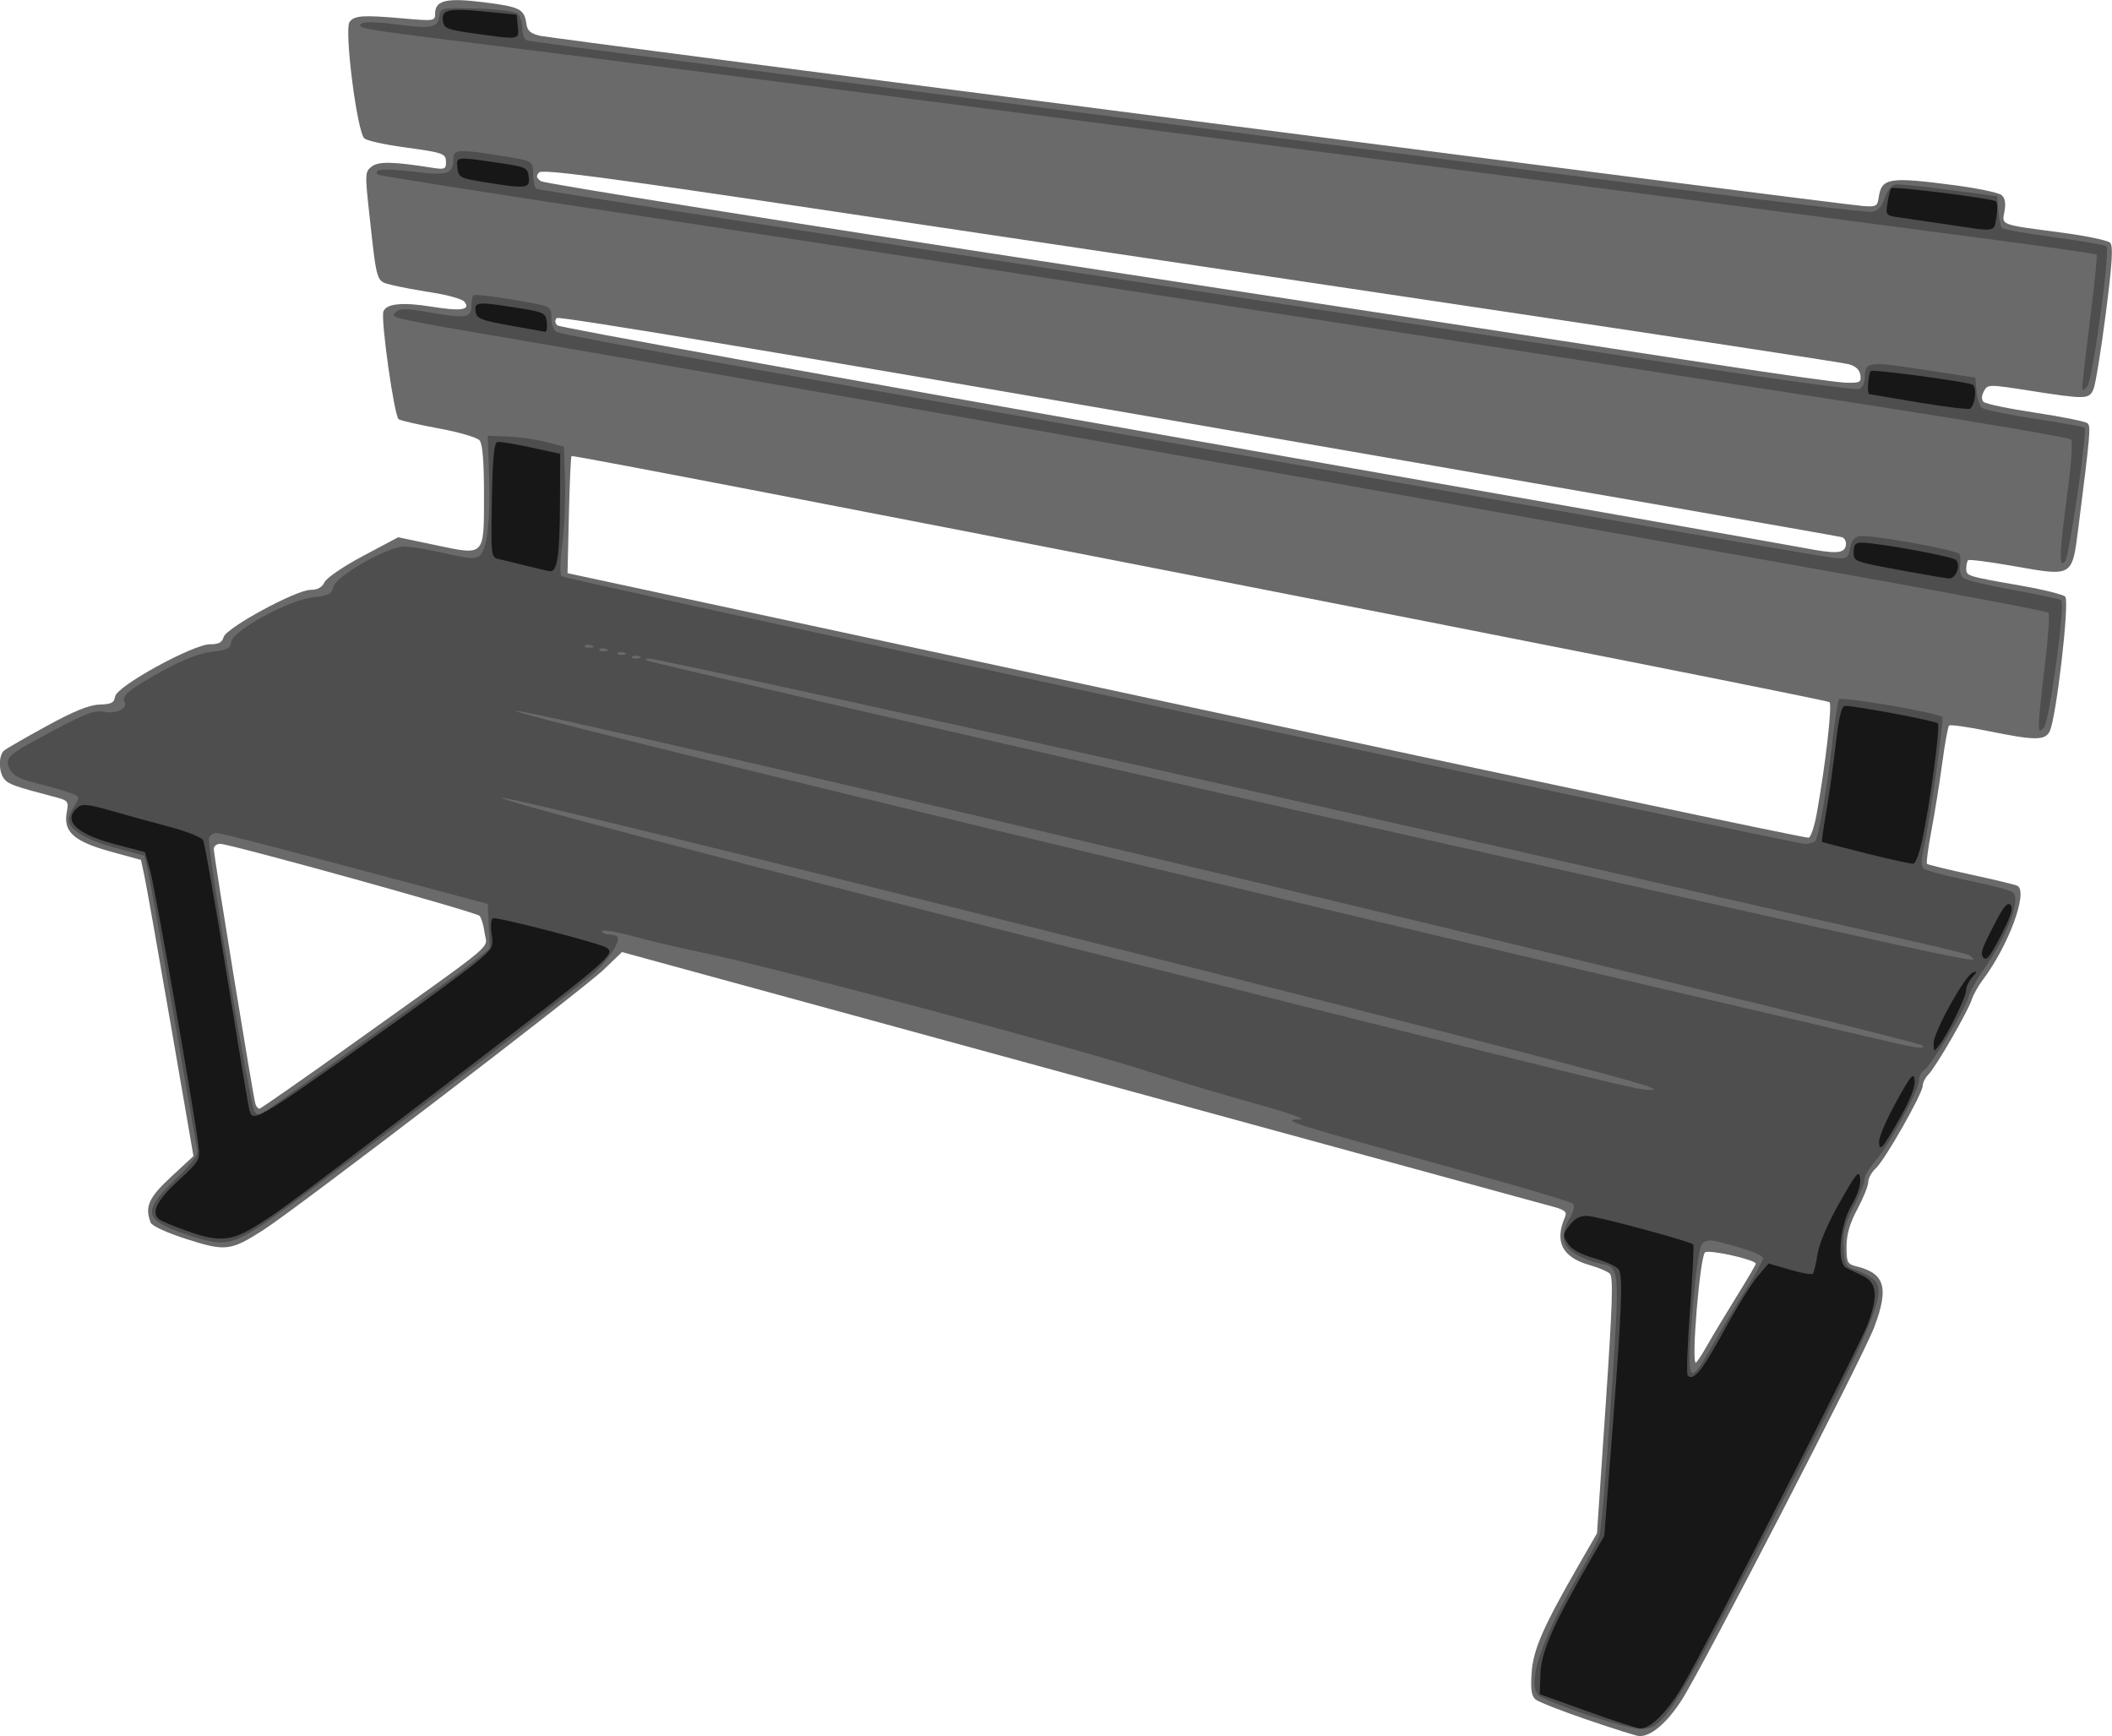<?xml version="1.0" encoding="UTF-8" standalone="no"?>
<!-- Created with Inkscape (http://www.inkscape.org/) -->
<svg
    xmlns:inkscape="http://www.inkscape.org/namespaces/inkscape"
    xmlns:rdf="http://www.w3.org/1999/02/22-rdf-syntax-ns#"
    xmlns="http://www.w3.org/2000/svg"
    xmlns:cc="http://creativecommons.org/ns#"
    xmlns:dc="http://purl.org/dc/elements/1.1/"
    xmlns:sodipodi="http://sodipodi.sourceforge.net/DTD/sodipodi-0.dtd"
    xmlns:svg="http://www.w3.org/2000/svg"
    xmlns:ns1="http://sozi.baierouge.fr"
    xmlns:xlink="http://www.w3.org/1999/xlink"
    id="svg2882"
    sodipodi:docname="bench1.svg"
    viewBox="0 0 582.1 478.48"
    version="1.1"
    inkscape:version="0.47 r22583"
  >
  <title
      id="title2952"
    >Park Bench</title
  >
  <sodipodi:namedview
      id="base"
      bordercolor="#666666"
      inkscape:pageshadow="2"
      inkscape:window-y="-4"
      pagecolor="#ffffff"
      inkscape:window-height="753"
      inkscape:window-maximized="1"
      inkscape:zoom="0.98994949"
      inkscape:window-x="-4"
      showgrid="false"
      borderopacity="1.0"
      inkscape:current-layer="layer1"
      inkscape:cx="358.98025"
      inkscape:cy="274.68831"
      inkscape:window-width="1280"
      inkscape:pageopacity="0.0"
      inkscape:document-units="px"
  />
  <g
      id="layer1"
      inkscape:label="Layer 1"
      inkscape:groupmode="layer"
      transform="translate(-16.02 -5.324)"
    >
    <g
        id="g2844"
        transform="translate(-1072.5 -599.13)"
      >
      <path
          id="path2850"
          style="fill:#6a6a6a"
          d="m1526.1 1078.5c-7.066-2.41-13.525-4.944-14.353-5.632-1.13-0.938-1.403-2.753-1.097-7.291 0.435-6.448 3.154-12.674 12.999-29.774l5.027-8.732 2.384-35.234c1.901-28.098 2.131-35.461 1.136-36.355-0.686-0.616-3.186-1.669-5.555-2.341-7.567-2.145-9.752-6.436-6.765-13.287 0.582-1.334-0.058-1.901-3.098-2.746-2.107-0.586-60.755-16.629-130.33-35.651l-126.5-34.585-5.027 4.831c-5.705 5.484-84.923 66.085-93.855 71.798-8.988 5.75-10.401 5.915-21.126 2.48-5.386-1.725-9.543-3.634-9.891-4.543-1.679-4.376-0.576-6.858 5.596-12.587l6.197-5.752-6.264-36.282c-3.445-19.955-6.699-38.32-7.231-40.811l-0.967-4.529-8.489-2.342c-9.982-2.754-12.976-5.448-11.977-10.775 0.584-3.114 0.454-3.268-3.68-4.348-10.586-2.763-12.361-3.397-13.536-4.833-1.611-1.968-1.611-6.611 0-7.9 0.688-0.55 5.975-3.589 11.75-6.754 7.449-4.082 11.662-5.788 14.5-5.873 3.267-0.097 4.055-0.507 4.303-2.238 0.402-2.814 21.44-14.38 26.156-14.38 2.378 0 3.365-0.522 3.747-1.982 0.661-2.526 19.967-13.018 23.956-13.018 1.938 0 3.183-0.684 3.852-2.115 0.55-1.178 5.269-4.391 10.649-7.25l9.662-5.135 10.338 2.172c13.699 2.878 13.305 3.294 13.305-14.057 0-8.996-0.396-13.824-1.214-14.81-0.671-0.808-5.672-2.281-11.179-3.291-5.481-1.006-10.482-2.148-11.114-2.538-1.215-0.751-5.014-27.584-4.21-29.734 0.808-2.16 5.301-2.593 13.347-1.287 8.073 1.311 10.837 0.876 8.942-1.408-0.582-0.701-4.542-1.819-8.799-2.483-4.257-0.664-9.369-1.627-11.36-2.139-4.133-1.064-3.918-0.365-6.013-19.464-1.232-11.227-1.205-11.743 0.675-13.155 1.931-1.451 5.842-1.368 16.707 0.355 3.292 0.522 3.75 0.348 3.75-1.426 0-2.534-0.513-2.719-11.775-4.258-5.078-0.694-9.891-1.76-10.696-2.369-2.008-1.519-5.652-30.065-4.104-32.152 1.325-1.786 3.673-1.937 14.826-0.952 8.47 0.748 8.75 0.705 8.75-1.33 0-3.702 3.141-4.425 13.534-3.117 9.861 1.241 11.054 1.851 11.62 5.945 0.267 1.929 1.146 2.682 3.846 3.297 3.671 0.836 357.56 46.369 364.5 46.898 3.607 0.275 4.034 0.059 4.346-2.195 0.774-5.597 2.756-5.927 21.108-3.506 6.23 0.822 11.973 2.03 12.763 2.686 0.985 0.817 1.242 2.224 0.82 4.477-0.728 3.88-1.495 3.596 15.963 5.902 6.6 0.872 12.522 2.115 13.16 2.763 0.88 0.894 0.585 5.638-1.223 19.678-1.31 10.175-2.835 19.512-3.388 20.75-1.222 2.735-2.119 2.754-17.342 0.38-11.657-1.818-11.805-1.816-12.843 0.123-0.688 1.286-0.711 2.301-0.067 2.945 0.541 0.541 6.995 1.885 14.343 2.987 7.348 1.102 13.788 2.412 14.312 2.912 0.914 0.872 0.726 2.966-2.621 29.304-1.647 12.955-1.574 12.912-17.206 10.141-6.93-1.228-12.83-2.003-13.113-1.721-0.282 0.282-0.513 1.329-0.513 2.327 0 2.041 0.103 2.073 15.34 4.737 5.962 1.042 11.336 2.392 11.943 2.998 1.262 1.262-2.518 33.819-4.316 37.178-1.334 2.492-4.091 2.468-16.91-0.146-5.622-1.147-10.478-1.828-10.792-1.514-0.314 0.314-1.161 4.964-1.883 10.335-0.722 5.37-2.062 13.718-2.978 18.55-0.916 4.832-1.468 8.984-1.226 9.226 0.242 0.242 5.771 1.593 12.287 3.002s12.226 2.796 12.691 3.083c2.921 1.806-2.548 16.559-9.603 25.904-1.246 1.65-2.608 4.084-3.027 5.409-1.022 3.233-9.922 18.63-11.928 20.636-0.879 0.879-1.598 2.286-1.598 3.127 0 2.141-10.434 20.506-12.938 22.772-1.134 1.026-2.062 2.705-2.062 3.73 0 1.025-1.35 4.394-3 7.486-2.123 3.979-3 7.01-3 10.373 0 4.352 0.231 4.808 2.75 5.427 7.842 1.928 8.992 5.876 4.884 16.768-3.111 8.247-47.41 94.03-53.103 102.83-4.099 6.337-8.52 10.055-11.731 9.865-0.715-0.042-7.081-2.049-14.148-4.459zm32.943-103.21c1.474-2.612 5.093-8.634 8.042-13.381 2.95-4.747 5.363-8.86 5.363-9.139 0-1.109-13.109-4.021-14.016-3.114-1.395 1.395-3.805 30.383-2.526 30.383 0.252 0 1.663-2.138 3.137-4.75zm-372.25-83.94c39.838-28.472 35.905-25.166 35.315-29.681-0.278-2.129-0.925-4.291-1.438-4.803-1.051-1.051-68.722-19.826-71.461-19.826-0.971 0-1.765 0.626-1.765 1.39 0 1.892 10.922 68.79 11.487 70.36 0.247 0.688 0.734 1.25 1.081 1.25s12.398-8.41 26.781-18.69zm402.44-62.604c2.399-13.302 4.317-29.998 3.533-30.762-0.924-0.9-346.18-68.446-346.73-67.835-0.194 0.215-0.519 7.566-0.724 16.335l-0.372 15.945 170.5 36.661c93.775 20.164 170.99 36.481 171.59 36.261 0.597-0.22 1.589-3.192 2.205-6.606zm8.024-73.959c0.184-0.964-0.262-1.975-0.99-2.246-0.728-0.271-80.524-14.191-177.32-30.933-109.52-18.943-176.36-30.086-176.95-29.504-0.599 0.59-0.547 1.338 0.14 2.026 0.6 0.6 76.402 14.313 168.45 30.473 92.048 16.161 170.73 30.033 174.86 30.826 9.129 1.757 11.38 1.634 11.814-0.643zm4.006-46.964c-0.215-1.493-1.298-2.475-3.32-3.009-1.65-0.436-49.575-7.741-106.5-16.233-56.925-8.492-137.17-20.473-178.32-26.623-58.118-8.687-75.081-10.915-76-9.983-0.912 0.925-0.811 1.475 0.439 2.399 0.892 0.659 67.267 11.231 147.5 23.493s159.83 24.466 176.88 27.122c17.05 2.655 32.944 4.878 35.32 4.94 3.917 0.101 4.29-0.095 4-2.105z"
      />
      <path
          id="path2848"
          style="fill:#4e4e4e"
          d="m1525.6 1077c-6.243-2.137-12.031-4.449-12.862-5.139-3.71-3.079 0.53-15.636 11.809-34.978 2.135-3.66 4.28-7.71 4.768-9 0.488-1.29 1.93-17.944 3.204-37.01 2.535-37.926 2.607-37.106-3.354-38.233-1.768-0.334-4.677-1.5-6.464-2.59-3.758-2.292-4.2-5.195-1.507-9.887 1.142-1.99 1.401-3.357 0.75-3.964-0.546-0.51-12.693-4.167-26.993-8.128-52.588-14.566-53.821-14.955-47.917-15.107 1.604-0.042-4.058-1.998-12.583-4.347-8.525-2.349-21.125-6.122-28-8.384-19.433-6.394-104.95-29.252-124-33.144-5.775-1.18-14.438-3.217-19.25-4.527-4.812-1.31-8.75-1.963-8.75-1.452s0.825 0.93 1.833 0.93c1.008 0 2.085 0.252 2.393 0.56 0.988 0.988-2.012 5.831-5.926 9.568-5.309 5.07-82.128 63.494-91.7 69.743-9.158 5.979-11.07 6.21-21.62 2.622-11.348-3.86-11.743-6.197-2.54-15.044 4.501-4.327 6.309-6.757 6.005-8.07-0.239-1.033-3.142-17.629-6.451-36.879-3.309-19.25-6.491-37.075-7.072-39.611l-1.056-4.611-8.184-2.227c-8.008-2.179-12.684-5.04-12.684-7.76 0-0.748 0.722-2.463 1.605-3.811 1.548-2.363 1.509-2.486-1.105-3.48-1.491-0.567-5.627-1.763-9.192-2.659-4.995-1.255-6.732-2.177-7.572-4.022-1.441-3.162-0.709-3.796 12.36-10.719 8.699-4.608 11.16-5.5 13.748-4.982 3.259 0.652 6.636-1.034 5.56-2.776-0.985-1.593 1.463-3.587 10.433-8.498 5.774-3.161 10.333-4.928 13.664-5.295 4.187-0.461 5.051-0.909 5.314-2.754 0.448-3.152 15.956-11.553 22.645-12.267 4.191-0.447 5.045-0.898 5.517-2.91 0.695-2.965 15.031-11.1 19.524-11.081 1.65 0.007 6.726 0.856 11.28 1.886 7.018 1.587 8.489 1.663 9.653 0.5 1.963-1.963 2.833-9.963 2.423-22.262l-0.356-10.663 5.5 0.219c3.025 0.121 7.75 0.796 10.5 1.5l5 1.281 0.302 9.5c0.166 5.225-0.173 13.075-0.755 17.445-0.582 4.37-0.686 8.316-0.233 8.77 0.959 0.959 339.23 73.785 342.73 73.785 1.287 0 2.59-0.406 2.897-0.901 0.958-1.55 3.298-15.117 4.625-26.812 0.7-6.167 1.534-11.627 1.854-12.133 0.556-0.88 27.334 3.721 28.475 4.893 0.55 0.564-3.519 29.194-5.213 36.675-0.677 2.991-0.624 4.497 0.183 5.166 0.626 0.52 6.088 1.96 12.137 3.2 6.049 1.24 11.581 2.7 12.293 3.243 2.457 1.877-1.438 12.121-8.246 21.691-1.769 2.487-3.506 5.637-3.859 7-0.885 3.417-10.46 19.27-12.24 20.267-0.797 0.446-1.45 1.756-1.45 2.91 0 2.68-8.268 17.899-12.088 22.249-1.601 1.824-2.912 4.057-2.912 4.963 0 0.906-1.372 4.365-3.05 7.688-2.453 4.86-2.991 7.055-2.75 11.221 0.282 4.87 0.496 5.243 3.572 6.237 1.8 0.582 4.04 1.826 4.979 2.764 3.347 3.347-0.338 12.258-24.459 59.151-31.78 61.784-33.535 64.594-40.228 64.451-1.96-0.042-8.671-1.825-14.914-3.961zm34.865-101.71c2.404-4.263 6.534-11.17 9.178-15.35 2.644-4.18 4.808-8.085 4.808-8.679 0-0.949-4.983-2.749-13.074-4.722-1.689-0.412-2.997-0.118-3.803 0.853-0.716 0.863-1.754 8.086-2.488 17.314-1.722 21.647-1.313 22.451 5.38 10.584zm-387.96-72.208c36.263-25.886 42.883-30.67 46.742-33.785l4.295-3.465-0.295-6.117-0.295-6.117-4.5-1.204c-53.092-14.207-68.967-18.355-70.245-18.355-0.848 0-1.778 0.616-2.067 1.37-0.708 1.846 11.252 73.8 12.528 75.367 1.179 1.448 0.497 1.827 13.836-7.695zm370.45 0.883c-7.078-3.325-314.93-80.827-316.16-79.594-0.832 0.832 111.39 29.998 219.66 57.09 91.093 22.793 92.999 23.255 96.5 23.375 2 0.069 2 0.069 0-0.871zm75.391-11.368c-1.291-1.291-240.51-58.957-326.39-78.681-44.123-10.133-60.882-13.828-61.213-13.497-0.999 0.999 220.75 54.562 344.71 83.263 8.525 1.974 21.575 5.032 29 6.795 12.355 2.934 15.128 3.358 13.891 2.12zm13.559-24.375c-1.082-0.931 0.156-0.631-43.95-10.664-18.15-4.129-36.825-8.404-41.5-9.499-9.787-2.293-82.978-18.877-128.5-29.116-60.5-13.63-148.7-32.94-150.3-32.94-0.901 0-1.45 0.18-1.221 0.4 0.494 0.475 117.42 27.465 177.92 41.07 195.61 43.988 189.79 42.723 187.45 40.713zm-367.26-82.866c-0.722-0.289-1.584-0.253-1.917 0.079-0.332 0.332 0.258 0.569 1.312 0.525 1.165-0.048 1.402-0.285 0.604-0.604zm-4-1c-0.722-0.289-1.584-0.253-1.917 0.079-0.332 0.332 0.258 0.569 1.312 0.525 1.165-0.048 1.402-0.285 0.604-0.604zm-5-1c-0.722-0.289-1.584-0.253-1.917 0.079-0.332 0.332 0.258 0.569 1.312 0.525 1.165-0.048 1.402-0.285 0.604-0.604zm-4-1c-0.722-0.289-1.584-0.253-1.917 0.079-0.332 0.332 0.258 0.569 1.312 0.525 1.165-0.048 1.402-0.285 0.604-0.604zm398.8 21.647c-0.01-1.355 0.741-8.652 1.665-16.216 0.924-7.563 1.366-14.065 0.983-14.448-0.383-0.383-22.845-4.666-49.915-9.518-81.53-14.614-226.12-40.323-260.22-46.269-17.6-3.069-43.25-7.56-57-9.979s-37.15-6.471-52-9.004c-38.464-6.56-38.005-6.458-36.369-8.067 1.147-1.127 2.736-1.106 9.806 0.131 9.588 1.678 11.063 1.425 11.063-1.896 0-1.301 0.233-2.597 0.517-2.881 0.284-0.284 4.222 0.097 8.75 0.847 13.056 2.163 12.733 2.03 12.733 5.232 0 1.572 0.587 3.346 1.305 3.941 1.157 0.96 59.095 11.302 286.2 51.087 34.65 6.07 64.559 11.158 66.465 11.306 3.144 0.244 3.515-0.009 4.006-2.731 0.371-2.059 1.197-3.094 2.633-3.3 3.162-0.453 26.765 3.78 27.474 4.927 0.341 0.551 0.426 2.013 0.19 3.248-0.236 1.235 0.172 2.745 0.907 3.355s6.959 2.101 13.83 3.313c6.872 1.212 12.799 2.486 13.171 2.83 1.151 1.064-3.278 33.484-4.795 35.09-1.199 1.27-1.385 1.137-1.397-1zm6.045-47.014c0.017-1.897 0.858-9.525 1.87-16.95 1.04-7.627 1.465-13.91 0.978-14.442-0.474-0.518-24.829-4.678-54.12-9.243-105.61-16.461-275.65-42.64-343.13-52.83-37.881-5.72-69.118-10.644-69.417-10.942-1.533-1.533 1.717-1.817 9.566-0.836 9.535 1.192 11.225 0.691 11.225-3.329 0-2.76 1.065-2.892 11-1.361 11.18 1.723 11 1.634 11 5.443 0 1.882 0.409 3.675 0.909 3.984 0.5 0.309 62.937 10.018 138.75 21.576 75.812 11.558 157.3 23.981 181.08 27.607 23.784 3.626 43.921 6.332 44.75 6.014s1.514-1.605 1.522-2.86c0.032-4.772 0.619-4.864 16.024-2.5l14.46 2.219 0.306 3.674c0.168 2.021 0.843 4.111 1.5 4.646 0.657 0.534 7.207 1.894 14.557 3.022 7.35 1.128 13.533 2.221 13.74 2.428 0.839 0.839-4.265 35.792-5.39 36.917-0.951 0.951-1.206 0.467-1.183-2.237zm5.945-45.986c-0.013-0.805 0.961-9.227 2.166-18.715s2.003-17.432 1.774-17.652c-0.229-0.221-12.566-2.013-27.416-3.982-94.793-12.569-358.06-46.65-414-53.592-37.358-4.637-38.155-4.768-36.854-6.069 0.581-0.581 4.219-0.512 9.593 0.182 9.807 1.266 11.47 0.942 11.933-2.325 0.32-2.259 0.55-2.305 10.254-2.037 5.46 0.151 10.522 0.768 11.25 1.372 0.728 0.604 1.324 2.408 1.324 4.008s0.562 3.118 1.25 3.373c1.314 0.487 42.17 5.773 313.21 40.52 30.228 3.875 56.066 6.912 57.417 6.75 1.804-0.217 2.768-1.227 3.624-3.796 0.732-2.196 1.881-3.586 3.083-3.731 1.054-0.127 7.766 0.548 14.916 1.5l13 1.731 0.317 4c0.174 2.2 0.646 4.336 1.048 4.748 0.402 0.411 6.897 1.574 14.433 2.583 7.536 1.01 13.986 2.119 14.333 2.466 1.089 1.089-3.83 37.087-5.284 38.667-1.183 1.286-1.35 1.286-1.371 0z"
      />
      <path
          id="path2846"
          style="fill:#171717"
          d="m1525.9 1076.1-13-4.677 0.187-5.62c0.198-5.952 3.419-13.38 13.081-30.17l4.513-7.842 2.327-30.158c2.424-31.417 2.8-40.433 1.795-43.052-0.329-0.857-3.289-2.312-6.578-3.235-4.019-1.128-6.496-2.466-7.555-4.082-1.462-2.231-1.428-2.598 0.467-5.096 1.468-1.936 2.87-2.656 4.986-2.563 2.792 0.123 28.22 6.981 29.083 7.844 0.224 0.224-0.174 8.301-0.885 17.948-0.711 9.647-1.004 17.83-0.65 18.183 1.615 1.615 3.992-1.304 9.883-12.129 3.49-6.413 7.711-13.254 9.38-15.202l3.035-3.541 5.823 1.693c3.202 0.931 6.065 1.45 6.361 1.154 0.296-0.296 0.887-2.742 1.313-5.435 0.474-2.998 2.84-8.53 6.104-14.271 4.676-8.225 5.369-9.032 5.65-6.583 0.196 1.71-0.74 4.601-2.416 7.46-3.236 5.521-4.085 15.923-1.405 17.206 0.825 0.395 2.85 1.368 4.5 2.162 3.924 1.888 4.313 5.386 1.466 13.194-2.215 6.074-43.857 87.502-51.055 99.834-4.117 7.053-8.974 11.916-11.738 11.753-0.92-0.054-7.523-2.204-14.673-4.776zm-386-132.42c-3.312-1.195-6.575-2.536-7.25-2.981-2.686-1.769-1.145-5.139 4.916-10.748 6.052-5.6 6.136-5.752 5.604-10.065-1.198-9.706-11.928-70.722-13.272-75.473l-1.441-5.094-8.426-2.226c-10.599-2.8-14.35-6.566-10.075-10.115 1.258-1.044 2.925-0.872 9.25 0.954 4.244 1.225 11.503 3.225 16.133 4.444 4.63 1.219 8.756 2.872 9.17 3.674 0.414 0.802 3.301 17.208 6.417 36.458s5.9 36.012 6.188 37.25c1.042 4.472 0.41 4.84 39.706-23.138 9.956-7.088 20.284-14.705 22.951-16.926 4.582-3.816 4.816-4.246 4.248-7.801-0.331-2.07-0.18-4.024 0.335-4.342 0.837-0.517 29.204 6.807 31.242 8.067 2.768 1.711 1.348 2.939-39.675 34.311-46.669 35.69-51.051 38.956-57.423 42.793-6.449 3.883-9.987 4.066-18.599 0.96zm466.52-24.62c0-1.292 2.138-6.219 4.75-10.95 4.07-7.371 4.794-8.219 5.059-5.925 0.199 1.718-1.171 5.299-3.825 10-5.011 8.878-5.985 9.996-5.985 6.875zm15.032-27.051c-0.039-3.042 8.601-18.645 10.789-19.485 1.327-0.509 1.308-0.315-0.127 1.27-0.932 1.03-1.694 2.637-1.694 3.572 0 1.866-4.928 11.967-7.387 15.143-1.52 1.962-1.55 1.952-1.581-0.5zm13.535-23.891c-0.664-1.074-0.071-2.641 3.775-9.98 2.029-3.871 3.119-5.068 3.903-4.283 0.784 0.784 0.155 2.927-2.253 7.67-3.513 6.922-4.489 8.108-5.425 6.593zm-32.067-28.445c-6.6-1.659-12.106-3.081-12.235-3.159-0.129-0.078 0.384-3.711 1.14-8.073s1.94-12.769 2.631-18.681c0.944-8.08 1.611-10.75 2.688-10.75 2.9 0 24.799 4.133 25.48 4.809 0.743 0.737-2.276 23.032-4.438 32.78-0.701 3.161-1.723 5.825-2.27 5.919s-6.395-1.186-12.995-2.845zm11-77.761c-14.842-2.746-14.5-2.618-14.5-5.421 0-1.913 0.515-2.476 2.25-2.459 4.598 0.046 24.956 3.784 25.934 4.762 1.465 1.465-0.018 5.238-2.002 5.092-0.925-0.068-6.183-0.956-11.683-1.974zm-380.5-1.553c-3.025-0.769-6.425-1.598-7.556-1.843-1.984-0.43-2.046-1-1.771-16.226 0.213-11.796 0.606-15.838 1.556-16.01 0.699-0.127 4.871 0.554 9.271 1.512l8 1.742-0.057 13.488c-0.061 14.382-0.734 19.065-2.712 18.862-0.677-0.07-3.706-0.756-6.731-1.524zm384-44.961c-7.425-1.239-13.612-2.283-13.75-2.321-0.624-0.169-0.167-5.997 0.5-6.379 0.812-0.465 25.608 2.851 27.903 3.732 1.358 0.521 0.979 5.262-0.532 6.65-0.342 0.314-6.696-0.443-14.121-1.682zm-388.5-21.245c-7.981-1.457-9.036-1.898-9.319-3.894-0.376-2.646 0.487-2.711 11.82-0.897 7.071 1.132 7.518 1.356 7.816 3.924 0.174 1.498-0.051 2.675-0.5 2.617s-4.866-0.846-9.816-1.75zm397-27.727c-4.95-0.746-10.966-1.63-13.368-1.965-4.363-0.609-4.367-0.614-3.793-4.154 0.316-1.95 0.776-3.746 1.022-3.992 0.594-0.594 27.934 2.844 28.863 3.63 0.398 0.337 0.452 2.289 0.119 4.339-0.685 4.22 0.088 4.091-12.843 2.143zm-404-11.785c-6.567-1.062-7.02-1.302-7.316-3.881-0.366-3.182-0.513-3.164 11.316-1.421 7.644 1.126 8.014 1.3 8.316 3.925 0.367 3.189-0.507 3.287-12.316 1.378zm-3-41.007c-7.137-1.003-8.034-1.367-8.32-3.379-0.45-3.172 1.524-3.617 11.599-2.614l8.721 0.868 0.313 3.25c0.361 3.746 0.672 3.699-12.313 1.874z"
      />
    </g
    >
  </g
  >
</svg
>
